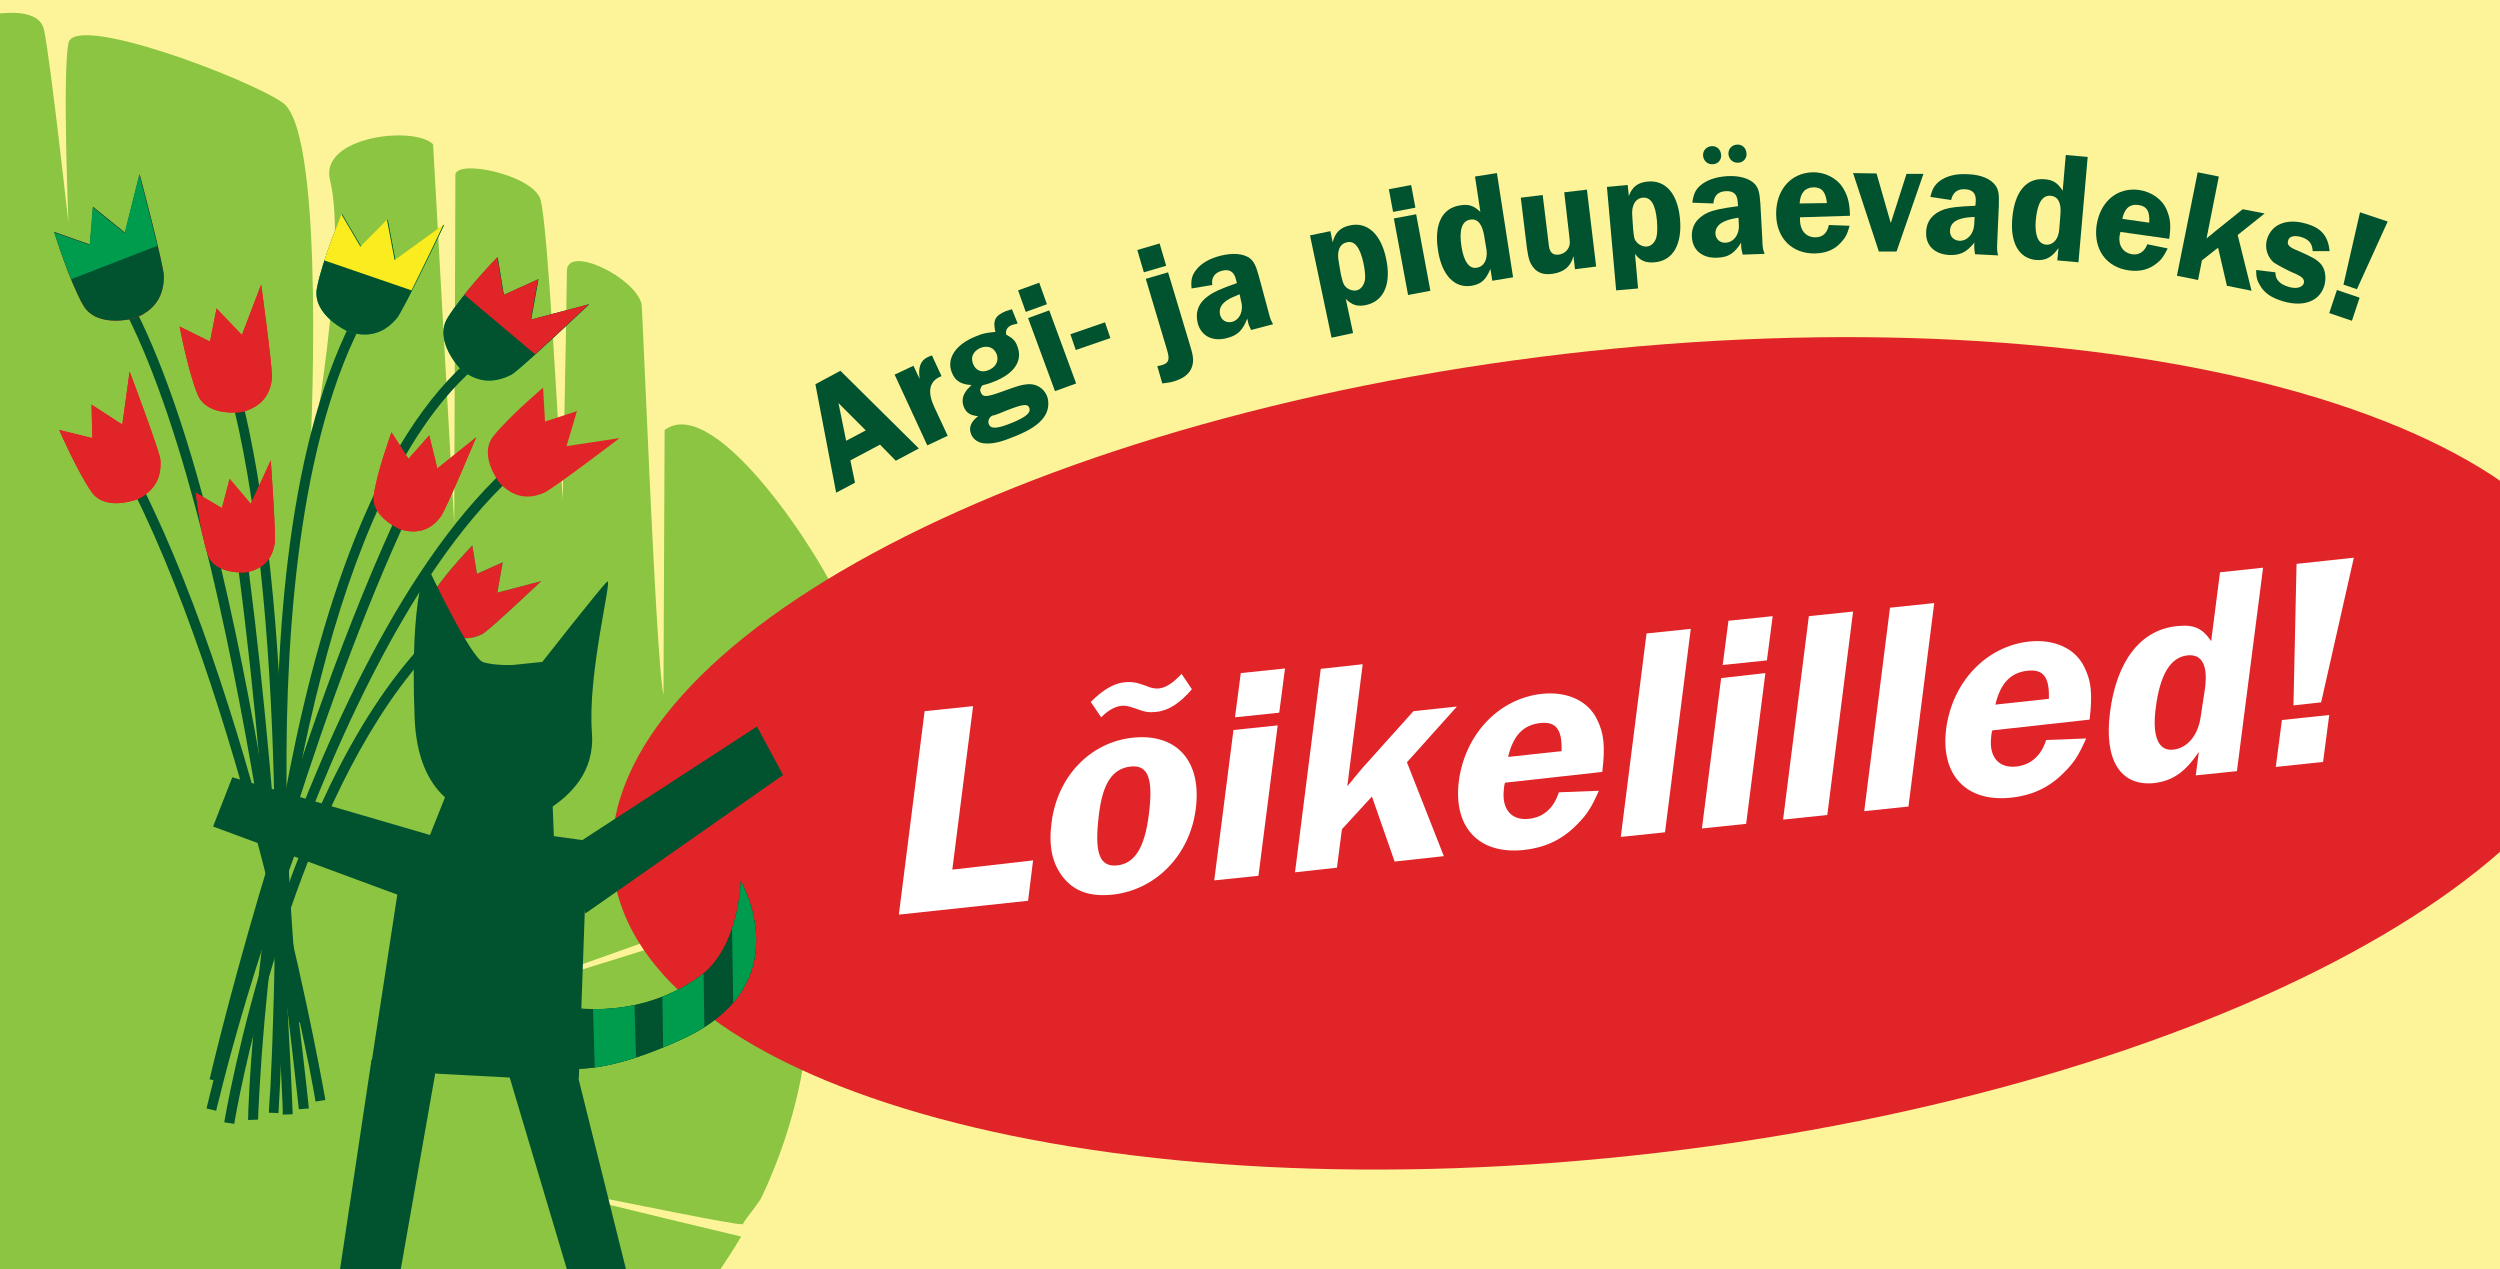 <?xml version="1.0" encoding="utf-8"?>
<!-- Generator: Adobe Illustrator 22.1.0, SVG Export Plug-In . SVG Version: 6.00 Build 0)  -->
<svg version="1.1" id="Layer_1" xmlns="http://www.w3.org/2000/svg" xmlns:xlink="http://www.w3.org/1999/xlink" x="0px" y="0px"
	 width="650px" height="330px" viewBox="0 0 650 330" style="enable-background:new 0 0 650 330;" xml:space="preserve">
<style type="text/css">
	.st0{clip-path:url(#SVGID_2_);}
	.st1{clip-path:url(#SVGID_4_);fill:#FDF49A;}
	.st2{clip-path:url(#SVGID_7_);fill:#8BC541;}
	.st3{clip-path:url(#SVGID_9_);}
	.st4{fill:#E02428;}
	.st5{clip-path:url(#SVGID_11_);}
	.st6{fill:#01522F;}
	.st7{fill:#00A84E;}
	.st8{fill:#FAEC1E;}
	.st9{fill:#009C4E;}
	.st10{clip-path:url(#SVGID_13_);}
	.st11{clip-path:url(#SVGID_15_);}
	.st12{clip-path:url(#SVGID_17_);}
	.st13{fill:#FFFFFF;}
	.st14{clip-path:url(#SVGID_19_);}
</style>
<g>
	<g>
		<defs>
			<rect id="SVGID_1_" y="-0" width="650" height="331"/>
		</defs>
		<clipPath id="SVGID_2_">
			<use xlink:href="#SVGID_1_"  style="overflow:visible;"/>
		</clipPath>
		<g class="st0">
			<g>
				<defs>
					<rect id="SVGID_3_" y="-0" width="650" height="331"/>
				</defs>
				<clipPath id="SVGID_4_">
					<use xlink:href="#SVGID_3_"  style="overflow:visible;"/>
				</clipPath>
				<rect x="-54.3" y="-20.2" class="st1" width="748.7" height="374.3"/>
			</g>
			<g>
				<defs>
					<rect id="SVGID_6_" y="-0" width="650" height="331"/>
				</defs>
				<clipPath id="SVGID_7_">
					<use xlink:href="#SVGID_6_"  style="overflow:visible;"/>
				</clipPath>
				<path class="st2" d="M-24.9,368.3l189.8-8.9
					C174.6,346.5,184.6,335.3,192.7,321.5c-114.5-27.3-3.8-2.7,0.4-3.2
					c0.9-1.7,4.2-5.4,5-7.2c11.2-23.8,16.3-52.8,8.3-76.3
					c-148.3,46.9-28,7.5,5.2-6.1s-15.9-23.4-30.5-27.7
					c0,0,41.8,1.2,41.5-11.3s0.3-21.3-3.8-32.2
					c-4.1-11-32.6-55.7-46-45.7L172.5,180.7
					c-2-9.3-5.4-100.4-5.7-101.7C165,72,147.5,63.6,147.4,70.4
					c-0.2,16.6-1.1,59.5-1.1,59.5
					c-1.4-22.1-3.8-69.8-5.7-77.8
					C139,45.4,117.7,41,118.4,45.8l-0.3,90.4l-5.5-98.7
					c-5-4.9-29.6-2-26.8,9.3c4.8,19.4-5.2,73.2-5.2,73.2
					s4.4-85.3-7.1-93.3c-9-6.3-54.2-23.4-55.7-15.5
					c-1.6,7.9,0,46.8,0,46.8s-4.6-41.6-6.3-50
					C10-0.4-8,4.5-17.3,7.5c-9.4,3-26.4,13.1-26.4,13.1
					L-24.9,368.3z"/>
			</g>
			<g>
				<defs>
					<rect id="SVGID_8_" y="-0" width="650" height="331"/>
				</defs>
				<clipPath id="SVGID_9_">
					<use xlink:href="#SVGID_8_"  style="overflow:visible;"/>
				</clipPath>
				<g class="st3">
					<path class="st4" d="M678.7,165.5c6.7,57.3-104.1,117.4-247.5,134.2
						C287.8,316.5,166.1,283.6,159.4,226.3
						C152.6,168.9,263.5,108.8,406.9,92
						C550.3,75.3,671.9,108.2,678.7,165.5z"/>
				</g>
			</g>
			<g>
				<defs>
					<rect id="SVGID_10_" y="-0" width="650" height="331"/>
				</defs>
				<clipPath id="SVGID_11_">
					<use xlink:href="#SVGID_10_"  style="overflow:visible;"/>
				</clipPath>
				<g class="st5">
					<g>
						<g>
							<path class="st6" d="M72.1,211.2C71.2,171,74,117.8,91.5,83.3l0,0l2.3,1.2
								c-17.2,33.7-20,86.7-19.2,126.7l0,0c0.5,23.5,2.3,42.5,3.1,50.5l0,0
								c0.3,2.7,0.5,4.1,0.5,4.1l0,0l-2.6,0.3
								C75.7,266.1,72.8,242.7,72.1,211.2L72.1,211.2z"/>
						</g>
					</g>
					<g>
						<path class="st7" d="M90.5,86.2c0,0-9.4-4.2-8.1-11.3
							c1.3-7.1,6.5-19.3,6.5-19.3l5,8.5l6.9-7l2,10.5L115.5,58.4
							c0,0-10.5,22.1-12.3,24.3C101.1,85.2,97.2,88.5,90.5,86.2"/>
						<path class="st6" d="M90.5,86.2c0,0-9.4-4.2-8.1-11.3
							c1.3-7.1,6.5-19.3,6.5-19.3l5,8.5l6.9-7l2,10.5L115.5,58.4
							c0,0-10.5,22.1-12.3,24.3C101.1,85.2,97.2,88.5,90.5,86.2"/>
						<path class="st8" d="M84.3,67.7L107,75.5c3.6-7.2,8.3-17.1,8.3-17.1
							l-12.7,9.2l-2-10.5l-6.9,7l-5-8.5C88.9,55.6,86.3,61.6,84.3,67.7"/>
					</g>
					<g>
						<g>
							<path class="st6" d="M69.1,235.5c13-38,33.9-87,62.2-113.4l0,0l1.8,1.9
								c-27.7,25.7-48.6,74.5-61.5,112.4l0,0C64,258.5,59.1,277,57.2,284.8l0,0
								c-0.7,2.6-1,4-1,4l0,0l-2.5-0.6C53.7,288.2,59,265.2,69.1,235.5L69.1,235.5
								z"/>
						</g>
					</g>
					<g>
						<g>
							<path class="st6" d="M69.9,289.3c0,0,0.1-2.3,0.4-6.5l0,0
								C70.5,278.6,70.8,272.6,71,265.1l0,0c0.5-14.9,0.8-35.3,0.3-57.7l0,0
								c-0.7-33.7-3.4-71.7-10.4-101l0,0l2.5-0.6
								c7,29.6,9.7,67.7,10.4,101.5l0,0c1,44.8-1.4,82.1-1.4,82.1l0,0
								l0,0L69.9,289.3L69.9,289.3z"/>
						</g>
					</g>
					<g>
						<g>
							<path class="st6" d="M81.3,282.2c-0.5-2.8-1.3-6.9-2.4-12l0,0
								c-2.1-10.2-5.2-24.4-9.2-40.5l0,0c-8.1-32.2-20-72-35.1-102.2l0,0
								l2.3-1.2C67.5,187.3,84.6,285.9,84.6,286l0,0l-2.6,0.4
								C82.1,286.5,81.8,285,81.3,282.2L81.3,282.2z"/>
						</g>
					</g>
					<g>
						<g>
							<path class="st6" d="M54.5,280.6c0,0,18.6-80.4,47.7-144.5l0,0l2.4,1.1
								C79.3,193,61.9,261.4,57.9,277.7l0,0C57.3,280,57,281.3,57,281.3l0,0l0,0
								L54.5,280.6L54.5,280.6z"/>
						</g>
					</g>
					<g>
						<g>
							<path class="st6" d="M77,282.2c-0.5-4.1-1.1-10.1-2-17.4l0,0
								c-1.8-14.7-4.5-34.8-8.2-56.9l0,0
								c-7.4-44.1-18.6-95.8-33.7-125.9l0,0l2.3-1.2
								c15.4,30.6,26.5,82.4,33.9,126.6l0,0c7.4,44.2,11,80.8,11,80.8l0,0
								l-2.6,0.2C77.7,288.6,77.5,286.3,77,282.2L77,282.2z"/>
						</g>
					</g>
					<g>
						<g>
							<path class="st6" d="M64.5,291.2L64.5,291.2c0-1.3,0.3-11.2,1.7-26.3l0,0
								c1.3-15.1,3.7-35.2,7.6-56.7l0,0
								c7.8-42.9,21.8-90.9,47.3-113.9l0,0l1.7,1.9
								c-18.5,16.6-31.1,47.5-39.4,80l0,0
								c-8.4,32.5-12.6,66.4-14.6,88.9l0,0c-1.3,15-1.7,25.1-1.7,26l0,0l0,0
								C67.1,291.1,64.5,291.2,64.5,291.2z"/>
						</g>
					</g>
					<g>
						<path class="st4" d="M104.3,137.7c0,0-7.9-3.1-7.1-9
							c0.8-6,4.6-16.3,4.6-16.3l4.4,6.9l5.4-6.1
							l2.1,8.6l10.1-8.1c0,0-7.8,18.7-9.2,20.6
							C113,136.5,109.9,139.3,104.3,137.7"/>
						<path class="st4" d="M104.3,137.7c0,0-7.9-3.1-7.1-9
							c0.8-6,4.6-16.3,4.6-16.3l4.4,6.9l5.4-6.1
							l2.1,8.6l10.1-8.1c0,0-7.8,18.7-9.2,20.6
							C113,136.5,109.9,139.3,104.3,137.7"/>
					</g>
					<g>
						<g>
							<path class="st6" d="M73,277.2c-0.4-8-1-19.3-1.9-32.8l0,0
								C69.3,217.5,66.5,182.1,62,148.1l0,0l2.6-0.3
								c8.8,68.1,11.5,141.8,11.5,141.9l0,0L73.5,289.8
								C73.6,289.8,73.4,285.2,73,277.2L73,277.2z"/>
						</g>
					</g>
					<g>
						<path class="st4" d="M64,148.8c0,0-8.2,0.8-10-4.7c-1.9-5.5-3.1-16-3.1-16
							l6.8,4l2-7.6l5.5,6.5l5.2-11.3c0,0,1.4,19.5,1,21.7
							C71,144,69.5,147.8,64,148.8"/>
						<path class="st4" d="M64,148.8c0,0-8.2,0.8-10-4.7c-1.9-5.5-3.1-16-3.1-16
							l6.8,4l2-7.6l5.5,6.5l5.2-11.3c0,0,1.4,19.5,1,21.7
							C71,144,69.5,147.8,64,148.8"/>
					</g>
					<g>
						<path class="st4" d="M130,125.7c0,0-5.7-7.1-1.8-12.2c4-5.1,13-12.7,13-12.7
							l0.5,8.8L150,106.9L147.3,116l13.8-2.1c0,0-17.3,13.2-19.6,14.2
							C138.8,129.3,134.4,130.3,130,125.7"/>
					</g>
					<g>
						<g>
							<path class="st6" d="M58.3,291.8c0,0,3.8-22.8,12.7-50.2l0,0
								c8.9-27.5,23-59.8,43.7-78.9l0,0L116.5,164.6
								c-17.6,16.2-30.5,42.7-39.4,67.3l0,0
								c-8.9,24.7-13.8,47.5-15.5,56.4l0,0c-0.5,2.6-0.7,3.9-0.7,3.9
								l0,0l0,0L58.3,291.8L58.3,291.8z"/>
						</g>
					</g>
					<g>
						<path class="st7" d="M115.6,163.7c0,0-5.5-5.5-2.6-10.1s9.8-11.8,9.8-11.8
							L124,149.2l6.7-3l-1.4,7.9l11.4-3c0,0-13.4,12.7-15.2,13.7
							C123.3,165.9,119.7,167.1,115.6,163.7"/>
						<path class="st4" d="M115.6,163.7c0,0-5.5-5.5-2.6-10.1s9.8-11.8,9.8-11.8
							L124,149.2l6.7-3l-1.4,7.9l11.4-3c0,0-13.4,12.7-15.2,13.7
							C123.3,165.9,119.7,167.1,115.6,163.7"/>
					</g>
					<g>
						<path class="st7" d="M119.8,96c0,0-7.2-7.3-3.4-13.4
							c3.8-6.2,13-15.7,13-15.7L131,76.7l9-4.1l-1.9,10.5l15.1-4
							c0,0-17.8,16.9-20.2,18.3C130,98.9,125.2,100.5,119.8,96"/>
						<path class="st6" d="M119.8,96c0,0-7.2-7.3-3.4-13.4
							c3.8-6.2,13-15.7,13-15.7L131,76.7l9-4.1l-1.9,10.5l15.1-4
							c0,0-17.8,16.9-20.2,18.3C130,98.9,125.2,100.5,119.8,96"/>
						<path class="st4" d="M120.7,76.6l18.4,15.5c6-5.4,14-13,14-13l-15.1,4l1.9-10.5
							l-9,4.1l-1.6-9.8C129.3,66.8,124.7,71.6,120.7,76.6"/>
					</g>
					<g>
						<path class="st4" d="M35.1,82.7c0,0-9.9,2.9-13.5-3.4s-7.5-19-7.5-19l9.3,3.3
							l0.8-9.8l8.3,6.7l3.8-15.2c0,0,6.3,23.7,6.3,26.5
							C42.6,75.2,41.7,80.1,35.1,82.7"/>
						<path class="st6" d="M35.1,82.7c0,0-9.9,2.9-13.5-3.4s-7.5-19-7.5-19l9.3,3.3
							l0.8-9.8l8.3,6.7l3.8-15.2c0,0,6.3,23.7,6.3,26.5
							C42.6,75.2,41.7,80.1,35.1,82.7"/>
						<path class="st9" d="M18.5,72.6l22.4-8.7C39,56,36.2,45.4,36.2,45.4
							l-3.8,15.2l-8.3-6.7l-0.8,9.8L14,60.4
							C14.1,60.3,16.1,66.7,18.5,72.6"/>
					</g>
					<g>
						<path class="st4" d="M36,129.7c0,0-8.5,3.5-12.2-1.8
							c-3.7-5.3-8.4-16.1-8.4-16.1L24,113.9l-0.2-8.7l8,5.2
							l1.9-13.8c0,0,7.7,20.4,8,22.9C41.9,122.3,41.6,126.8,36,129.7"
							/>
						<path class="st4" d="M36,129.7c0,0-8.5,3.5-12.2-1.8
							c-3.7-5.3-8.4-16.1-8.4-16.1L24,113.9l-0.2-8.7l8,5.2
							l1.9-13.8c0,0,7.7,20.4,8,22.9C41.9,122.3,41.6,126.8,36,129.7"
							/>
					</g>
					<g>
						<path class="st4" d="M63,107.1c0,0-9.1,1.5-11.6-4.5s-4.7-17.7-4.7-17.7
							l7.9,3.9l1.7-8.6l6.6,6.9l5-13.1c0,0,3,21.7,2.8,24.2
							C70.5,101.2,69.1,105.5,63,107.1"/>
						<path class="st4" d="M63,107.1c0,0-9.1,1.5-11.6-4.5s-4.7-17.7-4.7-17.7
							l7.9,3.9l1.7-8.6l6.6,6.9l5-13.1c0,0,3,21.7,2.8,24.2
							C70.5,101.2,69.1,105.5,63,107.1"/>
					</g>
				</g>
			</g>
			<g>
				<defs>
					<rect id="SVGID_12_" y="-0" width="650" height="331"/>
				</defs>
				<clipPath id="SVGID_13_">
					<use xlink:href="#SVGID_12_"  style="overflow:visible;"/>
				</clipPath>
				<g class="st10">
					<g>
						<g>
							<polygon class="st6" points="196.8,188.9 203.6,201.5 152.2,237.5 147.9,220.7 							
								"/>
						</g>
						<polygon class="st6" points="96.6,275.5 87.9,333.4 103.6,333.4 113.9,274.9 
													"/>
						<polygon class="st6" points="131.7,277.4 148.4,333.4 163.6,333.4 
							148.6,273.2 						"/>
						<g>
							<path class="st6" d="M153.9,190.5c-1.2-15.2,5.4-40.3,4-39.3
								C156.5,152.3,141,172.1,141,172.1l-7.8,0.8c0,0-4.2,0.2-7.5-0.7
								s-14.6-25-14.6-25s-4.6,6.1-3.3,39.4
								c0.4,10.4,3.6,16.8,7.9,20.7l-3.9,9.8l-51.4-15l-5,12.8
								l47.9,17.7c0,0-6.8,44.2-6.8,44.3l4.3,0.9l7.9,0.9
								l5.7,0.5L137,280.4h13.5l2.2-61.8L144,217.4l-0.3-7.7
								C148,206.7,154.7,200.9,153.9,190.5z"/>
						</g>
						<g>
							<path class="st6" d="M149.9,277.6C150,277.6,150,277.6,149.9,277.6
								C150,277.6,150,277.6,149.9,277.6c0.3-5.2,0-10.2,1-15.4v0.1
								c7.3,0.5,19.5-0.2,31-8.4c10.4-7.5,10.7-24.8,10.7-24.8
								s15.7,26.8-15.1,41c-12.5,5.8-21.3,7.7-27.4,7.8H150h-0.1
								C149.9,277.8,149.9,277.7,149.9,277.6z"/>
							<g>
								<g>
									<path id="SVGID_5_" class="st6" d="M150.9,262.2L150.9,262.2
										c7.3,0.6,19.5-0.1,31-8.3c10.4-7.5,10.7-24.8,10.7-24.8
										s15.7,26.8-15.1,41c-12.5,5.8-21.3,7.7-27.4,7.8L150.9,262.2
										"/>
								</g>
								<g>
									<g>
										<defs>
											<path id="SVGID_14_" d="M150.9,262.2L150.9,262.2
												c7.3,0.6,19.5-0.1,31-8.3c10.4-7.5,10.7-24.8,10.7-24.8
												s15.7,26.8-15.1,41c-12.5,5.8-21.3,7.7-27.4,7.8
												L150.9,262.2"/>
										</defs>
										<clipPath id="SVGID_15_">
											<use xlink:href="#SVGID_14_"  style="overflow:visible;"/>
										</clipPath>
										<g class="st11">
											<polygon class="st9" points="164.6,248.9 165.8,290.2 155,290.3 153.8,249 
																							"/>
											<polygon class="st9" points="172.7,290.1 171.7,226.2 182.5,226.1 183.5,290 											
												"/>
											<polygon class="st9" points="191.1,289.9 190.1,226.1 200.9,226 201.9,289.9 
																							"/>
										</g>
									</g>
								</g>
							</g>
						</g>
					</g>
					<g>
						<defs>
							<rect id="SVGID_16_" y="-0" width="650" height="331"/>
						</defs>
						<clipPath id="SVGID_17_">
							<use xlink:href="#SVGID_16_"  style="overflow:visible;"/>
						</clipPath>
						<g class="st12">
							<g>
								<path class="st13" d="M268.6,223.7l-1.3,10.5l-33.6,3.6l6.7-52.9
									l12.6-1.3l-5.4,42.5L268.6,223.7z"/>
								<path class="st13" d="M310.9,210.3c-1.5,12-10.4,21.1-21.6,22.3
									c-5.9,0.6-9.9-0.8-12.9-4.5c-2.8-3.6-3.8-8-3-14.2
									c1.5-12,10-20.9,21.1-22.1C306,190.6,312.5,197.9,310.9,210.3z
									 M309.9,179.2c-3.2,3.7-6.1,5.6-9.4,5.9
									c-1.8,0.2-2.7,0.1-5.9-1.1c-1.1-0.4-2.3-0.6-3-0.5
									c-1.7,0.2-3.4,1.1-5.3,3l-2.7-4
									c3.1-3.1,5.9-4.8,8.7-5.1c1.9-0.2,3.2,0,5.6,0.9
									c1.3,0.6,2.6,0.8,3.4,0.7
									c1.8-0.2,3.7-1.4,5.9-3.8L309.9,179.2z M285.7,211.9
									C284.5,221.7,285.8,225.5,290.5,225c4.5-0.5,7.1-4.5,8.2-13.2
									c1.2-9.5-0.2-13-4.8-12.5C289.2,199.9,286.7,203.6,285.7,211.9z"/>
								<path class="st13" d="M327.2,227.7l-11.5,1.2l5-39.1l11.5-1.2L327.2,227.7z
									 M332.6,185.3l-11.5,1.2l1.5-11.5l11.5-1.2L332.6,185.3z"/>
								<path class="st13" d="M375.4,222.6L362.6,224l-5.9-16.9l-7.8,8.5l-1.3,10
									l-10.9,1.2l6.7-52.9l10.9-1.2l-4,31.7
									c0.9-1,1.7-2,1.9-2.3c1.2-1.4,1.9-2.3,2.1-2.5
									l13.2-14.7l11.3-1.2l-13,14.5L375.4,222.6z"/>
								<path class="st13" d="M391.3,203.5C391.1,204.1,391,205,391,205.3
									c-0.6,5.1,2,8.1,6.5,7.6c3.8-0.4,6.5-2.8,7.8-6.9
									l10.4-0.4c-1.9,4.3-3.1,6.2-5.6,8.7
									c-3.9,4-8.3,6.1-14,6.7c-11.6,1.2-18.3-5.9-16.8-17.9
									c1.6-12.2,10.4-21.5,21.6-22.7c6.5-0.7,12,1.8,14.3,6.6
									c1.8,3.6,2.2,6.8,1.4,13.7L391.3,203.5z M406,195.3
									C406.2,189.7,404.6,187.5,400.4,188c-4.4,0.5-7,3.3-8.3,8.8
									L406,195.3z"/>
								<path class="st13" d="M428.1,164.7l11.5-1.2l-6.7,52.9l-11.5,1.2
									L428.1,164.7z"/>
								<path class="st13" d="M454,214.2l-11.5,1.2l5-39.1L459,175L454,214.2z M459.4,171.7
									l-11.5,1.2l1.5-11.5l11.5-1.2L459.4,171.7z"/>
								<path class="st13" d="M470.3,160.2l11.5-1.2l-6.7,52.9l-11.5,1.2
									L470.3,160.2z"/>
								<path class="st13" d="M491.4,158l11.5-1.2l-6.7,52.9l-11.5,1.2L491.4,158z"/>
								<path class="st13" d="M518,189.9c-0.2,0.6-0.3,1.5-0.3,1.8
									c-0.6,5.1,2,8.1,6.5,7.6C528,198.9,530.7,196.5,532,192.4l10.4-0.4
									c-1.9,4.3-3.1,6.2-5.6,8.7c-3.9,4-8.3,6.1-14,6.7
									c-11.6,1.2-18.3-5.9-16.8-17.9
									c1.6-12.2,10.4-21.5,21.6-22.7c6.5-0.7,12,1.8,14.3,6.6
									c1.8,3.6,2.2,6.8,1.4,13.7L518,189.9z M532.7,181.7
									c0.2-5.6-1.4-7.8-5.6-7.3c-4.4,0.5-7,3.3-8.3,8.8
									L532.7,181.7z"/>
								<path class="st13" d="M581.6,200.5l-10.7,1.1L571.7,195.5
									c-3.6,5.3-6.8,7.5-11.6,8.1c-8.8,0.9-13.1-6-11.5-18.4
									c1.7-13.3,7.9-21.4,17.3-22.4c4.5-0.5,6.7,0.5,9,3.9l2.3-17.9
									l11.2-1.2L581.6,200.5z M573.3,179c0.8-6.1-0.8-9-4.6-8.6
									c-4.4,0.5-7.1,5-8.2,13.6c-1,7.5,0.7,11.4,4.6,10.9
									c3.7-0.4,6.5-3.9,7.1-8.7L573.3,179z"/>
								<path class="st13" d="M593.3,187.2l12.3-1.3L604,198.1l-12.3,1.3
									L593.3,187.2z M597.1,146.6L612,145l-8.5,37.6l-7.2,0.8L597.1,146.6
									z"/>
							</g>
						</g>
					</g>
					<g>
						<defs>
							<rect id="SVGID_18_" y="-0" width="650" height="331"/>
						</defs>
						<clipPath id="SVGID_19_">
							<use xlink:href="#SVGID_18_"  style="overflow:visible;"/>
						</clipPath>
						<g class="st14">
							<g>
								<path class="st6" d="M238.9,116.6l-6,3.2l-4.1-4.2l-7.7,4.1l1.2,5.8
									l-4.9,2.6L212,99.9l6.5-3.5L238.9,116.6z M225.1,111.9L218,104.8
									l2,9.8L225.1,111.9z"/>
								<path class="st6" d="M241.1,115.8l-8.5-18.4L237.5,95.1l1.6,3.4
									c-0.4-3,0.2-4.8,2.2-5.7c0.2-0.1,0.6-0.2,1-0.4l2.5,5.4
									c-0.2,0.1-0.5,0.2-0.5,0.2c-2.7,1.3-3.2,3.9-1.4,7.8l3.5,7.5
									L241.1,115.8z"/>
								<path class="st6" d="M264.6,84.1c-0.8,0.2-1.1,0.3-1.5,0.4
									c-1.2,0.5-1.7,1.3-1.5,2.5c1.7,0.9,2.4,1.6,2.9,3
									c1.5,3.7-0.7,7.1-6,9.2c-1.2,0.5-2,0.7-3.1,1
									c-0.5,0.7-0.7,1.2-0.4,1.8c0.5,1.3,1.4,1.3,5.3-0.1
									c4.7-1.7,5.1-1.8,6.8-2c2.2-0.2,4.2,0.9,5.1,3
									c0.7,1.8,0.4,4-0.8,5.6c-1.4,1.9-3.5,3.3-7.4,4.9
									c-3.4,1.4-5.6,2-7.6,1.9c-1.8,0-3.3-0.9-3.9-2.4
									c-0.7-1.7-0.1-3.2,1.8-4.7
									c-2.1-0.2-3.1-0.9-3.7-2.4c-0.5-1.2-0.4-2.6,0.3-3.7
									c0.4-0.7,0.8-1.1,1.7-2C249.9,100,248.3,99,247.5,96.9
									c-1.5-3.6,0.9-7.3,6.1-9.4c1.8-0.8,2.9-1,5.2-1.2
									c-0.7-3-0.1-4.2,2.7-5.4c0.6-0.2,0.9-0.3,1.6-0.5
									L264.6,84.1z M253,94.6c0.7,1.8,2.3,2.4,4.1,1.6
									c1.9-0.8,2.7-2.5,2-4.2s-2.4-2.3-4.3-1.5
									C253,91.4,252.3,92.9,253,94.6z M258.4,108
									c-0.3,0-0.6,0.1-0.6,0.2c-0.7,0.4-1,1.4-0.7,2.1
									c0.5,1.3,2.2,1.2,6.1-0.4c3.6-1.5,4.9-2.6,4.4-3.9
									c-0.5-1.2-2-0.9-7.8,1.5L258.4,108z"/>
								<path class="st6" d="M272.2,79.1l-5.5,2l-2-5.6l5.5-2L272.2,79.1z M279.8,99.7
									l-5.5,2l-7-19l5.5-2L279.8,99.7z"/>
								<path class="st6" d="M287.3,83.8l1.4,4.1l-9,3.1l-1.4-4.1
									L287.3,83.8z"/>
								<path class="st6" d="M303.2,69.1l-5.8,1.7l-1.7-5.8L301.5,63.3
									L303.2,69.1z M309.2,89.1c0.9,2.9,0.9,3.3,1,4.2
									c0.1,2.8-1.5,4.8-4.8,5.8c-0.9,0.3-1.7,0.4-3.2,0.6
									l-1.3-4.5c0.5-0.1,1-0.2,1.3-0.3c1.7-0.5,2-1.5,1.2-4l-5.5-18.4
									l5.8-1.7L309.2,89.1z"/>
								<path class="st6" d="M325.3,85.8c-0.6-1.2-0.7-1.4-0.9-2.5
									c0,0-0.1-0.3-0.1-0.5c-1.2,3.1-2.5,4.4-5.3,5.1
									c-3.7,1-6.7-0.5-7.6-3.9c-0.7-2.8,0.2-5.3,2.8-7.1
									c1.4-1,3.1-1.8,7.4-3.3l-0.3-1.1
									c-0.5-1.9-1.7-2.6-3.6-2.1s-2.8,1.8-2.5,3.7l-5.4,0.9
									c-0.2-2.2,0.1-3.4,1.1-4.7
									c1.3-1.8,3.6-3.1,6.4-3.8
									c3.1-0.8,5.9-0.6,7.6,0.6C326,68,326.5,68.9,327.3,71.8
									l2.4,8.9c0.6,2.3,0.6,2.3,1.3,3.6L325.3,85.8z
									 M322.3,76.5c-1.7,0.7-2.4,1-3.3,1.6
									c-1.5,1-2.1,2.2-1.8,3.7c0.4,1.5,1.6,2.2,3.1,1.9
									c2-0.5,3.1-2.9,2.4-5.3L322.3,76.5z"/>
								<path class="st6" d="M340.6,61.2l5.3-1.1L346.5,63
									c0.6-2.5,2-3.9,4.5-4.4c4.5-1,8.1,2.3,9.4,8.7
									c1.4,6.5-0.6,11-5.2,12c-2.2,0.5-3.8,0-5.3-1.6l1.9,8.9
									l-5.6,1.2L340.6,61.2z M348.6,71.2
									c0.5,2.2,0.7,2.8,1.3,3.4c0.7,0.7,1.9,1.1,2.8,0.9
									s1.6-0.9,2-2c0.4-1,0.3-2.7-0.2-5.1
									c-0.9-4.1-2.3-5.9-4.3-5.4
									c-1.9,0.4-2.7,2.3-2.1,5.2L348.6,71.2z"/>
								<path class="st6" d="M368,54l-5.8,1.1l-1.1-5.9l5.8-1.1L368,54z
									 M371.9,75.6l-5.8,1.1l-3.7-19.9l5.8-1.1L371.9,75.6z"/>
								<path class="st6" d="M393.4,72.1L388,73l-0.5-3.1
									c-1.1,2.8-2.4,4-4.9,4.4c-4.4,0.7-7.7-2.7-8.7-9.1
									c-1.1-6.8,1-11.1,5.7-11.8c2.3-0.4,3.6,0.1,5.3,1.7
									L383.5,45.9l5.7-0.9L393.4,72.1z M385.9,61.4
									c-0.5-3.1-1.7-4.6-3.6-4.3c-2.2,0.3-3,2.7-2.3,7.1
									C380.6,68,382,70,384,69.6c1.9-0.3,2.8-2.2,2.5-4.6L385.9,61.4z"/>
								<path class="st6" d="M415,69.3l-5.5,0.7l-0.4-3.4
									c-0.7,2.7-2.5,4.2-5.5,4.6c-2.1,0.3-3.7-0.2-4.8-1.5
									c-1-1.2-1.4-2.3-1.8-5.2l-1.6-13.1l5.7-0.7l1.6,13.1
									c0.2,1.8,1,2.6,2.6,2.4c1.3-0.2,2.3-1,2.7-2.2
									c0.2-0.7,0.2-0.8,0-2.7l-1.3-11.3l5.9-0.7L415,69.3z"/>
								<path class="st6" d="M417.8,48.6l5.4-0.5l0.3,2.9
									c0.8-2.4,2.4-3.6,5-3.8c4.6-0.4,7.7,3.2,8.3,9.7
									c0.6,6.6-1.8,10.9-6.6,11.3
									c-2.3,0.2-3.8-0.4-5.1-2.2l0.8,9l-5.7,0.5L417.8,48.6z
									 M424.6,59.4c0.2,2.2,0.3,2.9,0.9,3.5
									c0.6,0.8,1.8,1.3,2.7,1.2s1.7-0.7,2.2-1.7
									s0.6-2.7,0.4-5.1c-0.4-4.2-1.6-6.1-3.7-5.9
									c-1.9,0.2-3,2-2.7,4.9L424.6,59.4z"/>
								<path class="st6" d="M453.1,66.2c-0.3-1.3-0.4-1.5-0.4-2.6
									c0,0,0-0.3,0-0.5c-1.8,2.8-3.3,3.8-6.2,3.9
									c-3.8,0.2-6.4-1.9-6.6-5.3
									c-0.2-2.9,1.3-5.1,4.1-6.4
									c1.6-0.7,3.4-1.1,7.9-1.7l-0.1-1.1
									c-0.1-2-1.1-2.9-3.1-2.8c-2,0.1-3.1,1.2-3.2,3.2
									l-5.5-0.2c0.3-2.2,0.8-3.3,2-4.4c1.7-1.5,4.1-2.3,7-2.5
									c3.3-0.2,5.9,0.6,7.3,2.1
									c0.9,1.1,1.2,2.1,1.4,5.1l0.5,9.2
									c0.1,2.4,0.1,2.4,0.6,3.8L453.1,66.2z M447.5,40.3
									c0.1,1.3-0.9,2.4-2.2,2.4c-1.3,0.1-2.4-0.9-2.5-2.2
									c-0.1-1.4,0.9-2.4,2.2-2.5C446.4,37.9,447.4,38.9,447.5,40.3z
									 M452,56.6c-1.8,0.3-2.5,0.5-3.5,0.9c-1.7,0.7-2.5,1.8-2.5,3.2
									c0.1,1.5,1.2,2.5,2.7,2.4c2.1-0.1,3.6-2.2,3.4-4.7
									L452,56.6z M454.1,39.9c0.1,1.3-0.9,2.4-2.2,2.4
									c-1.3,0.1-2.4-0.9-2.5-2.2c-0.1-1.4,0.9-2.4,2.2-2.5
									C453,37.5,454,38.5,454.1,39.9z"/>
								<path class="st6" d="M468,56.5c0,0.3,0,0.8,0,0.9
									c0.1,2.6,1.6,4.3,4,4.3c2,0,3.1-1.2,3.5-3.2l5.4,0.2
									c-0.6,2.2-1.1,3.1-2.2,4.3
									c-1.7,1.9-3.8,2.8-6.8,2.9c-5.9,0.1-10-3.9-10.1-10.1
									c-0.1-6.3,3.7-10.8,9.4-11c3.3-0.1,6.4,1.5,8,4.1
									c1.2,2,1.7,3.7,1.8,7.2L468,56.5z M475,52.8
									c-0.3-2.9-1.3-4.1-3.5-4.1c-2.2,0.1-3.4,1.4-3.6,4.2
									L475,52.8z"/>
								<path class="st6" d="M493.1,65.4H488.5l-6.7-20.4l6.1,0.1l3.7,12.9
									l4.1-12.8h4.4L493.1,65.4z"/>
								<path class="st6" d="M513.5,66.1c-0.2-1.3-0.2-1.6-0.2-2.6
									c0,0,0-0.3,0.1-0.5c-2.1,2.6-3.7,3.4-6.6,3.3
									c-3.8-0.2-6.2-2.5-6-6c0.1-2.9,1.8-4.9,4.8-5.9
									c1.6-0.5,3.5-0.7,8-0.9l0.1-1.2c0.1-2-0.8-3-2.8-3.1
									s-3.2,0.9-3.6,2.8l-5.4-0.8c0.5-2.2,1.2-3.2,2.5-4.2
									c1.8-1.3,4.3-1.9,7.3-1.7
									c3.3,0.1,5.9,1.2,7.1,2.9c0.8,1.1,1,2.2,0.9,5.2
									l-0.4,9.2c-0.1,2.4-0.1,2.4,0.2,3.8L513.5,66.1z
									 M513.4,56.4c-1.8,0.1-2.6,0.2-3.6,0.5
									c-1.8,0.5-2.7,1.5-2.8,3c-0.1,1.5,0.9,2.6,2.4,2.7
									c2.1,0.1,3.8-1.8,3.9-4.3L513.4,56.4z"/>
								<path class="st6" d="M540.4,68.2l-5.5-0.5l0.3-3.2
									c-1.7,2.4-3.3,3.3-5.8,3.1c-4.5-0.4-6.8-4.5-6.2-10.9
									c0.6-6.8,3.6-10.5,8.4-10.1c2.3,0.2,3.4,1,4.7,3
									l0.8-9.3l5.7,0.5L540.4,68.2z M535.7,55.9
									c0.3-3.2-0.6-4.8-2.5-5c-2.2-0.2-3.5,1.9-3.9,6.4
									c-0.3,3.8,0.6,6.1,2.6,6.3c1.9,0.2,3.3-1.4,3.5-3.9
									L535.7,55.9z"/>
								<path class="st6" d="M551.3,60.3c-0.1,0.3-0.1,0.8-0.2,0.9
									c-0.4,2.6,0.9,4.5,3.2,4.9c1.9,0.3,3.3-0.7,4-2.6
									l5.3,1.1c-1,2-1.6,2.9-2.9,3.9c-2,1.6-4.3,2.2-7.2,1.8
									c-5.9-0.8-9.2-5.5-8.4-11.6c0.9-6.3,5.4-10.1,11.1-9.3
									c3.3,0.5,6.1,2.5,7.2,5.3c0.9,2.2,1.1,3.9,0.6,7.4
									L551.3,60.3z M558.8,57.9C559,55,558.2,53.6,556,53.3
									s-3.6,0.8-4.2,3.6L558.8,57.9z"/>
								<path class="st6" d="M585.4,75.6L579,74.3l-2.3-9.9L572.5,67.7l-1,5.1
									l-5.5-1.1l5.4-26.9l5.5,1.1l-3.2,16.1
									c0.5-0.4,0.9-0.8,1.1-0.9c0.6-0.5,1.1-0.9,1.2-1
									l7.1-5.7l5.7,1.1l-7,5.6L585.4,75.6z"/>
								<path class="st6" d="M601.3,65.3c-0.1-2-1-3.1-3.1-3.7
									c-1.8-0.5-3.1-0.1-3.3,1c-0.3,1.1,0.3,1.7,2.8,2.7
									c3.2,1.4,4.5,2.1,5.5,3.1c1.3,1.3,1.7,3.4,1.2,5.6
									c-1.1,4.2-5.2,5.9-10.6,4.4c-3.1-0.9-5-2.1-6.2-4.2
									c-0.8-1.3-1-2.2-1-4l5,0.6c0,1.9,1.1,3.1,3.5,3.8
									c2,0.6,3.6,0.1,3.9-1c0.2-0.9-0.3-1.5-1.7-2.2
									c-2.7-1.1-5.3-2.6-6.2-3.2c-1.6-1.5-2.3-3.7-1.7-5.9
									c1.1-3.9,5-5.6,10-4.2c4.1,1.1,5.9,3.2,6.3,7.2
									L601.3,65.3z"/>
								<path class="st6" d="M607.6,75.4l5.9,2l-2,6l-5.9-2L607.6,75.4z
									 M613.6,55.2l7.2,2.4l-8,17.6l-3.5-1.2L613.6,55.2z"/>
							</g>
						</g>
					</g>
				</g>
			</g>
		</g>
	</g>
</g>
</svg>
